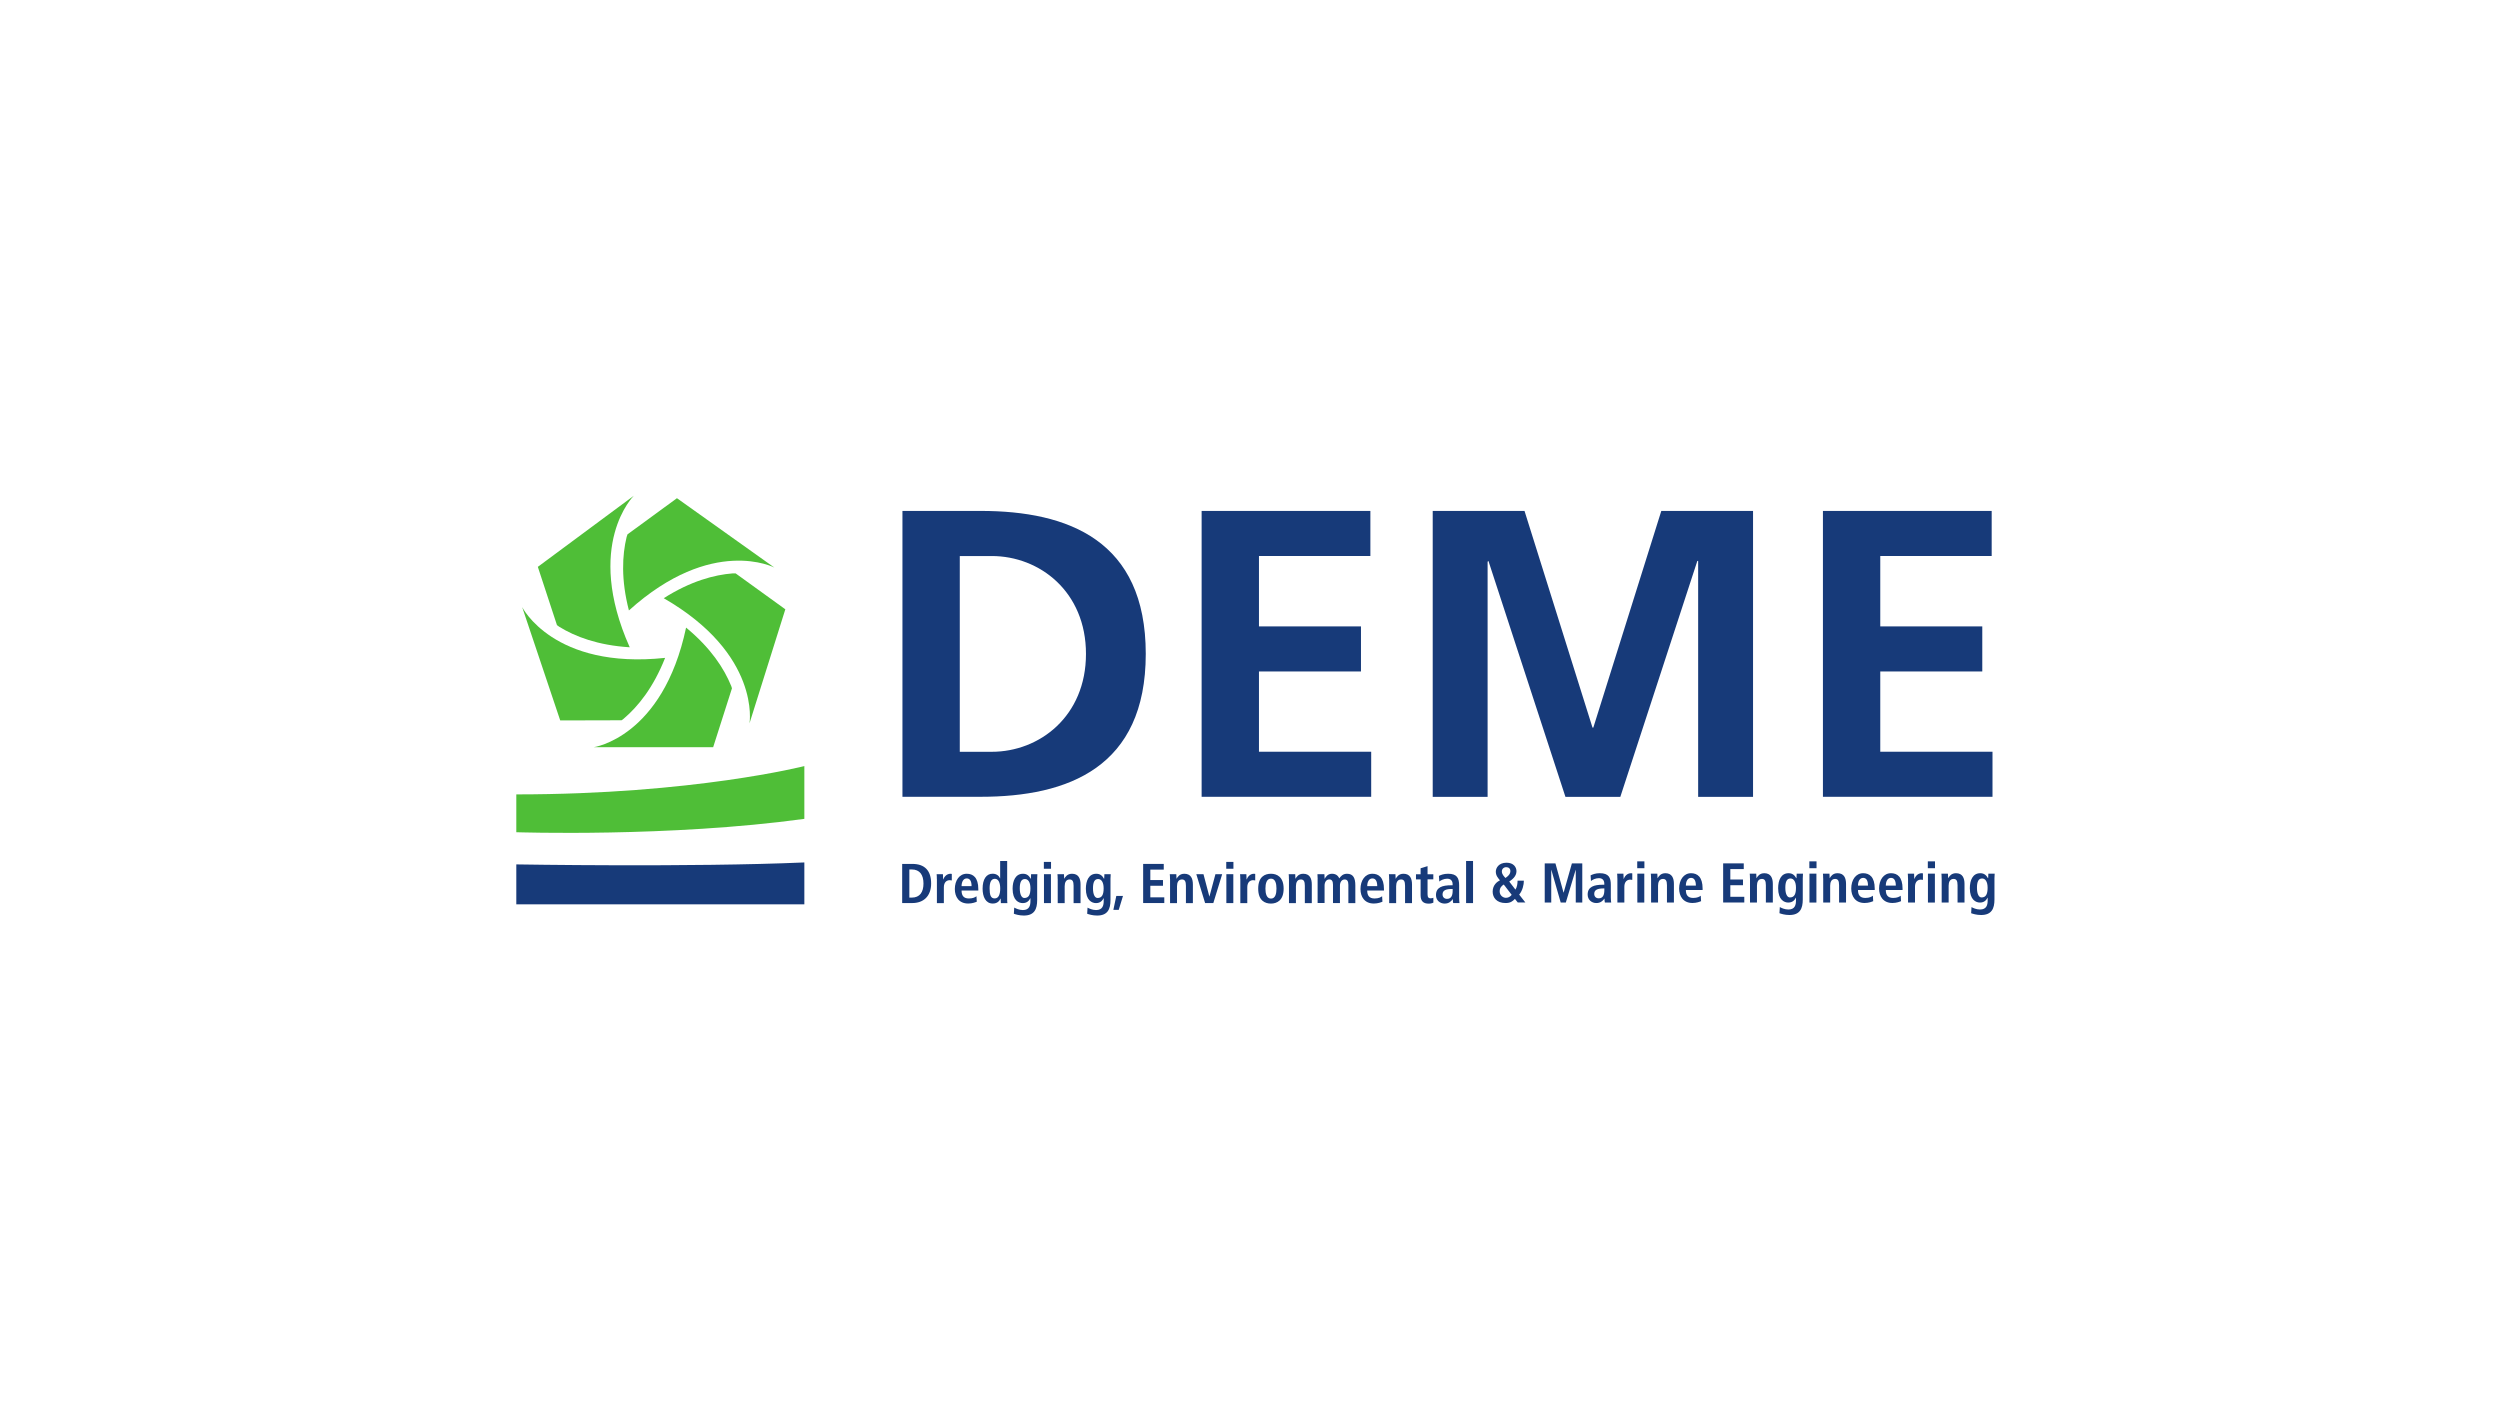 <?xml version="1.0" encoding="UTF-8"?>
<svg id="Layer_1" data-name="Layer 1" xmlns="http://www.w3.org/2000/svg" xmlns:xlink="http://www.w3.org/1999/xlink" viewBox="0 0 460 260">
  <defs>
    <style>
      .cls-1 {
        clip-path: url(#clippath);
      }

      .cls-2 {
        fill: none;
      }

      .cls-2, .cls-3, .cls-4 {
        stroke-width: 0px;
      }

      .cls-5 {
        clip-path: url(#clippath-1);
      }

      .cls-6 {
        clip-path: url(#clippath-4);
      }

      .cls-7 {
        clip-path: url(#clippath-3);
      }

      .cls-8 {
        clip-path: url(#clippath-2);
      }

      .cls-9 {
        clip-path: url(#clippath-7);
      }

      .cls-10 {
        clip-path: url(#clippath-8);
      }

      .cls-11 {
        clip-path: url(#clippath-6);
      }

      .cls-12 {
        clip-path: url(#clippath-5);
      }

      .cls-13 {
        clip-path: url(#clippath-9);
      }

      .cls-3 {
        fill: #4fbe37;
      }

      .cls-4 {
        fill: #173a79;
      }
    </style>
    <clipPath id="clippath">
      <rect class="cls-2" x="98.97" y="91.21" width="17.67" height="27.89"/>
    </clipPath>
    <clipPath id="clippath-1">
      <polygon class="cls-2" points="98.97 119.1 116.63 119.1 116.63 91.21 98.97 91.21 98.97 119.1 98.97 119.1"/>
    </clipPath>
    <clipPath id="clippath-2">
      <polygon class="cls-2" points="96.07 111.71 122.37 111.71 122.37 132.56 96.07 132.56 96.07 111.71 96.07 111.71"/>
    </clipPath>
    <clipPath id="clippath-3">
      <rect class="cls-2" x="96.07" y="111.71" width="26.3" height="20.85"/>
    </clipPath>
    <clipPath id="clippath-4">
      <rect class="cls-2" x="109.23" y="115.48" width="25.45" height="22.01"/>
    </clipPath>
    <clipPath id="clippath-5">
      <polygon class="cls-2" points="109.23 137.49 134.68 137.49 134.68 115.48 109.23 115.48 109.23 137.49 109.23 137.49"/>
    </clipPath>
    <clipPath id="clippath-6">
      <rect class="cls-2" x="122.13" y="105.5" width="22.37" height="27.59"/>
    </clipPath>
    <clipPath id="clippath-7">
      <rect class="cls-2" x="122.13" y="105.5" width="22.37" height="27.59"/>
    </clipPath>
    <clipPath id="clippath-8">
      <rect class="cls-2" x="114.65" y="91.67" width="27.83" height="20.65"/>
    </clipPath>
    <clipPath id="clippath-9">
      <rect class="cls-2" x="114.65" y="91.67" width="27.83" height="20.65"/>
    </clipPath>
  </defs>
  <g>
    <g id="g3025">
      <g id="g3037">
        <g class="cls-1">
          <g id="g3039">
            <g id="g3041">
              <g id="g3043">
                <g class="cls-5">
                  <g id="g3045">
                    <g id="g3047">
                      <path id="path3049" class="cls-3" d="m116.63,91.21l-17.67,13.09,3.52,10.72c.13.1.27.2.41.3,2.92,1.81,7.12,3.42,12.98,3.78-8.42-18.88.76-27.89.76-27.89"/>
                    </g>
                  </g>
                </g>
              </g>
            </g>
          </g>
        </g>
      </g>
    </g>
    <g id="g3051">
      <g id="g3063">
        <g class="cls-8">
          <g id="g3065">
            <g id="g3067">
              <g id="g3069">
                <g class="cls-7">
                  <g id="g3071">
                    <g id="g3073">
                      <path id="path3075" class="cls-3" d="m114.77,132.23c2.62-2.22,5.45-5.71,7.61-11.18-20.56,2.18-26.3-9.34-26.3-9.34l7,20.85,11.29-.03c.14-.1.28-.2.41-.3"/>
                    </g>
                  </g>
                </g>
              </g>
            </g>
          </g>
        </g>
      </g>
    </g>
    <g id="g3077">
      <g id="g3089">
        <g class="cls-6">
          <g id="g3091">
            <g id="g3093">
              <g id="g3095">
                <g class="cls-12">
                  <g id="g3097">
                    <g id="g3099">
                      <path id="path3101" class="cls-3" d="m134.52,126.17c-1.3-3.19-3.75-6.96-8.28-10.69-4.29,20.23-17.01,22.01-17.01,22.01h21.99l3.46-10.84c-.05-.16-.11-.32-.15-.48"/>
                    </g>
                  </g>
                </g>
              </g>
            </g>
          </g>
        </g>
      </g>
    </g>
    <g id="g3103">
      <g id="g3115">
        <g class="cls-11">
          <g id="g3117">
            <g id="g3119">
              <g id="g3121">
                <g class="cls-9">
                  <g id="g3123">
                    <g id="g3125">
                      <path id="path3127" class="cls-3" d="m134.85,105.5c-3.42.26-7.77,1.42-12.72,4.57,17.91,10.33,15.78,23.02,15.78,23.02l6.59-20.98-9.15-6.61c-.17,0-.34,0-.51,0"/>
                    </g>
                  </g>
                </g>
              </g>
            </g>
          </g>
        </g>
      </g>
    </g>
    <g id="g3129">
      <g id="g3141">
        <g class="cls-10">
          <g id="g3143">
            <g id="g3145">
              <g id="g3147">
                <g class="cls-13">
                  <g id="g3149">
                    <g id="g3151">
                      <path id="path3153" class="cls-3" d="m124.57,91.66l-9.11,6.66c-.06.16-.11.32-.16.48-.81,3.34-1.05,7.84.42,13.52,15.36-13.84,26.76-7.89,26.76-7.89l-17.92-12.76"/>
                    </g>
                  </g>
                </g>
              </g>
            </g>
          </g>
        </g>
      </g>
    </g>
    <g id="g3155">
      <path id="path3157" class="cls-4" d="m95,166.4h53v-7.71c-20.87.91-53,.36-53,.36v7.35Z"/>
    </g>
    <g id="g3159">
      <path id="path3161" class="cls-3" d="m95,146.16v6.97s28.15.95,53-2.46v-9.71s-20.44,5.21-53,5.21"/>
    </g>
    <g id="layer1">
      <g id="g3017">
        <g id="g3019">
          <g id="g3311">
            <path id="path3313" class="cls-4" d="m176.6,138.33h5.88c8.82,0,17.34-6.56,17.34-18.01s-8.52-18.01-17.34-18.01h-5.88v36.03Zm-10.55-44.32h14.39c16.13,0,30.38,5.43,30.38,26.3s-14.25,26.3-30.38,26.3h-14.39s0-52.61,0-52.61Z"/>
          </g>
          <g id="g3315">
            <path id="path3317" class="cls-4" d="m221.1,94.01h31.05v8.29h-20.5v12.96h18.77v8.29h-18.77v14.77h20.65v8.29h-31.2v-52.61Z"/>
          </g>
          <g id="g3319">
            <path id="path3321" class="cls-4" d="m263.63,94.01h16.88l12.51,39.87h.15l12.51-39.87h16.88v52.61h-10.1v-43.41h-.15l-14.17,43.41h-10.1l-14.17-43.41-.15.15v43.26h-10.1v-52.61Z"/>
          </g>
          <g id="g3323">
            <path id="path3325" class="cls-4" d="m335.42,94.01h31.05v8.29h-20.5v12.96h18.77v8.29h-18.77v14.77h20.65v8.29h-31.2v-52.61Z"/>
          </g>
        </g>
      </g>
    </g>
  </g>
  <g id="g3163">
    <path id="path3165" class="cls-4" d="m167.32,165.16h.44c1.49,0,2.16-1.01,2.16-2.59s-.67-2.59-2.16-2.59h-.44v5.19Zm-1.32-6.2h1.88c2.25,0,3.45,1.22,3.45,3.6s-1.45,3.6-3.45,3.6h-1.88v-7.21Z"/>
  </g>
  <g id="g3167">
    <path id="path3169" class="cls-4" d="m172.38,161.73c0-.33-.01-.64-.04-.88h1.16c.01.32.04.65.04.97h.02c.15-.41.56-1.05,1.35-1.05.08,0,.14.02.22.03v1.2c-.11-.03-.23-.05-.36-.05-.53,0-1.1.32-1.1,1.31v2.91h-1.28v-4.44Z"/>
  </g>
  <g id="g3171">
    <path id="path3173" class="cls-4" d="m178.77,163.05c0-.94-.31-1.42-.89-1.42-.67,0-.95.71-.95,1.42h1.84Zm.97,2.86c-.27.11-.83.34-1.59.34-1.71,0-2.46-1.23-2.46-2.66,0-1.59.84-2.82,2.19-2.82,1.15,0,2.13.67,2.13,2.84v.25h-3.08c0,.91.36,1.46,1.35,1.46.78,0,1.16-.24,1.39-.41l.06,1.01Z"/>
  </g>
  <g id="g3175">
    <path id="path3177" class="cls-4" d="m183.03,165.31c.75,0,1.01-.82,1.01-1.82s-.29-1.79-.99-1.79-.96.69-.96,1.76c0,1.23.2,1.85.94,1.85m2.29-6.89v6.84c0,.38,0,.71.04.91h-1.2c-.02-.16-.04-.47-.04-.83h-.03c-.21.46-.59.91-1.42.91-1.32,0-1.87-1.26-1.87-2.74,0-1.74.69-2.75,1.84-2.75.76,0,1.19.43,1.37.85h.02v-3.19s1.28,0,1.28,0Z"/>
  </g>
  <g id="g3179">
    <path id="path3181" class="cls-4" d="m188.47,165.23c.81,0,1.13-.58,1.13-1.79,0-1.11-.42-1.71-1.03-1.7-.67.01-.93.63-.93,1.71,0,1.25.4,1.78.84,1.78m-1.85,1.77c.3.16.9.45,1.57.45,1.21,0,1.4-.84,1.4-1.67v-.51h-.02c-.21.41-.57.9-1.4.9-.74,0-1.86-.5-1.86-2.64,0-1.47.53-2.76,1.92-2.76.77,0,1.14.44,1.4.91h.04c0-.28.03-.55.04-.83h1.16c-.02.28-.04.56-.04.84v3.92c0,1.66-.51,2.85-2.46,2.85-.85,0-1.52-.22-1.83-.33,0,0,.07-1.14.07-1.14Z"/>
  </g>
  <path id="path3183" class="cls-4" d="m192.09,160.85h1.28v5.32h-1.28v-5.32Zm-.02-2.26h1.32v1.26h-1.32v-1.26Z"/>
  <g id="g3185">
    <path id="path3187" class="cls-4" d="m194.61,161.73c0-.33-.01-.64-.04-.88h1.2c.01.27.04.55.04.82h.03-.01c.19-.32.55-.9,1.42-.9,1.21,0,1.57.9,1.57,1.97v3.43h-1.28v-3.19c0-.82-.21-1.16-.73-1.16-.67,0-.91.57-.91,1.25v3.1h-1.28v-4.44Z"/>
  </g>
  <g id="g3189">
    <path id="path3191" class="cls-4" d="m201.94,165.23c.81,0,1.13-.58,1.13-1.79,0-1.11-.42-1.71-1.03-1.7-.67.01-.93.63-.93,1.71,0,1.25.4,1.78.84,1.78m-1.85,1.77c.3.16.9.45,1.57.45,1.21,0,1.41-.84,1.41-1.67v-.51h-.02c-.21.41-.57.9-1.4.9-.74,0-1.86-.5-1.86-2.64,0-1.47.53-2.76,1.92-2.76.78,0,1.14.44,1.41.91h.04c0-.28.03-.55.04-.83h1.16c-.02.28-.04.56-.04.84v3.92c0,1.66-.51,2.85-2.46,2.85-.85,0-1.52-.22-1.83-.33,0,0,.07-1.14.07-1.14Z"/>
  </g>
  <g id="g3193">
    <path id="path3195" class="cls-4" d="m206.63,164.85l-.78,2.56h-.99l.54-2.56h1.24Z"/>
  </g>
  <g id="g3197">
    <path id="path3199" class="cls-4" d="m210.34,158.96h3.79v1.05h-2.47v1.92h2.33v1.05h-2.33v2.13h2.57v1.05h-3.89v-7.21Z"/>
  </g>
  <g id="g3201">
    <path id="path3203" class="cls-4" d="m215.28,161.73c0-.33-.01-.64-.04-.88h1.2c.01.27.04.55.04.82h.03-.01c.19-.32.55-.9,1.42-.9,1.21,0,1.57.9,1.57,1.97v3.43h-1.28v-3.19c0-.82-.21-1.16-.73-1.16-.67,0-.91.57-.91,1.25v3.1h-1.28v-4.44Z"/>
  </g>
  <g id="g3205">
    <path id="path3207" class="cls-4" d="m220.12,160.85h1.32l1.08,4.1h.02l1.1-4.1h1.24l-1.63,5.32h-1.51l-1.62-5.32Z"/>
  </g>
  <path id="path3209" class="cls-4" d="m225.65,160.85h1.28v5.32h-1.28v-5.32Zm-.02-2.26h1.32v1.26h-1.32v-1.26Z"/>
  <g id="g3211">
    <path id="path3213" class="cls-4" d="m228.21,161.73c0-.33-.01-.64-.04-.88h1.16c.01.32.04.65.04.97h.02c.16-.41.56-1.05,1.35-1.05.08,0,.14.02.22.03v1.2c-.11-.03-.23-.05-.36-.05-.53,0-1.1.32-1.1,1.31v2.91h-1.28v-4.44Z"/>
  </g>
  <g id="g3215">
    <path id="path3217" class="cls-4" d="m233.86,165.34c.83,0,1.01-.95,1.01-1.84s-.19-1.83-1.01-1.83-1.02.94-1.02,1.83.2,1.84,1.02,1.84m0-4.57c1.08,0,2.33.57,2.33,2.74s-1.25,2.75-2.33,2.75-2.35-.52-2.35-2.75,1.26-2.74,2.35-2.74"/>
  </g>
  <g id="g3219">
    <path id="path3221" class="cls-4" d="m237.16,161.73c0-.33-.01-.64-.04-.88h1.2c.01.27.04.55.04.82h.03-.01c.19-.32.55-.9,1.42-.9,1.21,0,1.57.9,1.57,1.97v3.43h-1.28v-3.19c0-.82-.21-1.16-.73-1.16-.67,0-.91.57-.91,1.25v3.1h-1.28v-4.44Z"/>
  </g>
  <g id="g3223">
    <path id="path3225" class="cls-4" d="m242.45,161.72c0-.38-.02-.67-.04-.87h1.28c.01.28.04.56.04.84h.02c.2-.41.61-.92,1.34-.92.9,0,1.19.56,1.34.85.26-.37.64-.85,1.42-.85,1.16,0,1.53.83,1.53,2.12v3.28h-1.28v-3.36c0-.66-.21-.99-.68-.99-.57,0-.87.54-.87,1.12v3.22h-1.28v-3.36c0-.66-.21-.99-.68-.99-.57,0-.87.54-.87,1.12v3.22h-1.28s0-4.45,0-4.45Z"/>
  </g>
  <g id="g3227">
    <path id="path3229" class="cls-4" d="m253.41,163.05c0-.94-.31-1.42-.89-1.42-.67,0-.95.71-.95,1.42h1.84Zm.97,2.86c-.27.11-.83.34-1.59.34-1.71,0-2.46-1.23-2.46-2.66,0-1.59.84-2.82,2.19-2.82,1.15,0,2.13.67,2.13,2.84v.25h-3.08c0,.91.36,1.46,1.35,1.46.78,0,1.16-.24,1.39-.41l.06,1.01Z"/>
  </g>
  <g id="g3231">
    <path id="path3233" class="cls-4" d="m255.6,161.73c0-.33-.01-.64-.04-.88h1.2c.01.27.04.55.04.82h.03-.01c.19-.32.55-.9,1.42-.9,1.21,0,1.57.9,1.57,1.97v3.43h-1.28v-3.19c0-.82-.21-1.16-.73-1.16-.67,0-.91.57-.91,1.25v3.1h-1.28v-4.44Z"/>
  </g>
  <g id="g3235">
    <path id="path3237" class="cls-4" d="m261.39,159.76l1.28-.39v1.49h1.06v.94h-1.06v2.76c0,.57.21.73.58.73.23,0,.39-.06.49-.11v.91c-.2.09-.47.18-.86.18-.95,0-1.49-.43-1.49-1.55v-2.91h-.85v-.94h.85v-1.09Z"/>
  </g>
  <g id="g3239">
    <path id="path3241" class="cls-4" d="m267.29,163.57h-.11c-1.1,0-1.75.23-1.75,1,0,.49.32.82.82.82.76,0,1.04-.57,1.04-1.52v-.3Zm-2.52-2.41c.36-.17.87-.39,1.68-.39,1.65,0,2.03.81,2.03,2.14v2.32c0,.38.04.73.07.94h-1.16c-.06-.21-.07-.46-.07-.72h-.02c-.32.43-.72.81-1.49.81-.83,0-1.59-.57-1.59-1.56,0-1.45,1.18-1.81,2.8-1.81h.26v-.2c0-.53-.26-1.01-.99-1.01-.64,0-1.21.31-1.46.52,0,0-.07-1.03-.07-1.03Z"/>
  </g>
  <path id="path3243" class="cls-4" d="m269.76,158.42h1.28v7.75h-1.28v-7.75Z"/>
  <g id="g3245">
    <path id="path3247" class="cls-4" d="m277.14,159.56c-.44,0-.8.31-.8.78,0,.53.39.91.66,1.21.4-.27.91-.67.91-1.27,0-.47-.33-.72-.77-.72m-.45,3.19c-.39.25-.75.6-.75,1.27,0,.78.66,1.18,1.14,1.18s.83-.24,1.07-.55c0,0-1.46-1.9-1.46-1.9Zm2.05,2.65c-.43.44-.81.76-1.72.76-1.62,0-2.37-.99-2.37-2.1,0-1.26.88-1.85,1.34-2.08-.36-.44-.76-.86-.76-1.6,0-.67.53-1.64,1.97-1.64,1.33,0,1.83.85,1.83,1.57,0,.97-.84,1.56-1.33,1.9l1.14,1.48c.31-.48.39-1.13.39-1.64h1.16c0,.74-.24,1.83-.86,2.56l1.14,1.45h-1.4s-.52-.66-.52-.66Z"/>
  </g>
  <g id="g3249">
    <path id="path3251" class="cls-4" d="m289.94,160.06h-.02l-1.81,6.01h-.94l-1.72-6.01h-.02v6.01h-1.2v-7.21h1.97l1.49,5.38h.02l1.52-5.38h1.91v7.21h-1.2v-6.01Z"/>
  </g>
  <g id="g3253">
    <path id="path3255" class="cls-4" d="m295.2,163.47h-.11c-1.1,0-1.75.23-1.75,1,0,.49.32.82.82.82.76,0,1.04-.57,1.04-1.52v-.3Zm-2.52-2.41c.36-.17.87-.39,1.68-.39,1.65,0,2.03.81,2.03,2.14v2.32c0,.38.04.73.07.94h-1.16c-.06-.21-.07-.46-.07-.72h-.02c-.32.43-.72.81-1.49.81-.83,0-1.59-.57-1.59-1.56,0-1.45,1.18-1.81,2.8-1.81h.26v-.2c0-.53-.26-1.01-.99-1.01-.64,0-1.21.31-1.46.52,0,0-.07-1.03-.07-1.03Z"/>
  </g>
  <g id="g3257">
    <path id="path3259" class="cls-4" d="m297.59,161.63c0-.33-.01-.64-.04-.88h1.16c.01.32.04.65.04.97h.02c.15-.41.56-1.05,1.35-1.05.08,0,.14.02.22.03v1.2c-.11-.03-.23-.05-.36-.05-.53,0-1.1.32-1.1,1.31v2.91h-1.28v-4.44Z"/>
  </g>
  <path id="path3261" class="cls-4" d="m301.27,160.75h1.28v5.32h-1.28v-5.32Zm-.02-2.26h1.32v1.26h-1.32v-1.26Z"/>
  <g id="g3263">
    <path id="path3265" class="cls-4" d="m303.79,161.63c0-.33-.01-.64-.04-.88h1.2c.01.27.04.55.04.82h.03-.01c.19-.32.55-.9,1.42-.9,1.21,0,1.57.9,1.57,1.97v3.43h-1.28v-3.19c0-.82-.21-1.16-.73-1.16-.67,0-.91.57-.91,1.25v3.1h-1.28v-4.44Z"/>
  </g>
  <g id="g3267">
    <path id="path3269" class="cls-4" d="m312.04,162.95c0-.94-.31-1.42-.89-1.42-.67,0-.95.71-.95,1.42h1.84Zm.97,2.86c-.27.11-.83.34-1.59.34-1.71,0-2.46-1.23-2.46-2.66,0-1.59.84-2.82,2.19-2.82,1.15,0,2.13.67,2.13,2.84v.25h-3.08c0,.91.36,1.46,1.35,1.46.78,0,1.16-.24,1.39-.41l.06,1.01Z"/>
  </g>
  <g id="g3271">
    <path id="path3273" class="cls-4" d="m317.06,158.86h3.79v1.05h-2.47v1.92h2.33v1.05h-2.33v2.13h2.57v1.05h-3.89v-7.21Z"/>
  </g>
  <g id="g3275">
    <path id="path3277" class="cls-4" d="m321.99,161.63c0-.33-.01-.64-.04-.88h1.2c.01.27.04.55.04.82h.03-.01c.19-.32.55-.9,1.42-.9,1.21,0,1.57.9,1.57,1.97v3.43h-1.28v-3.19c0-.82-.21-1.16-.73-1.16-.67,0-.91.57-.91,1.25v3.1h-1.28v-4.44Z"/>
  </g>
  <g id="g3279">
    <path id="path3281" class="cls-4" d="m329.33,165.13c.81,0,1.13-.58,1.13-1.79,0-1.11-.42-1.71-1.03-1.7-.67.01-.93.63-.93,1.71,0,1.25.4,1.78.84,1.78m-1.85,1.77c.3.17.9.45,1.57.45,1.21,0,1.4-.84,1.4-1.67v-.51h-.02c-.21.41-.57.9-1.4.9-.74,0-1.86-.5-1.86-2.64,0-1.47.53-2.76,1.92-2.76.78,0,1.14.44,1.41.91h.04c0-.28.03-.55.04-.83h1.16c-.02.28-.04.56-.04.84v3.92c0,1.66-.51,2.85-2.46,2.85-.85,0-1.52-.22-1.83-.33,0,0,.07-1.14.07-1.14Z"/>
  </g>
  <path id="path3283" class="cls-4" d="m332.94,160.75h1.28v5.32h-1.28v-5.32Zm-.02-2.26h1.32v1.26h-1.32v-1.26Z"/>
  <g id="g3285">
    <path id="path3287" class="cls-4" d="m335.46,161.63c0-.33-.01-.64-.04-.88h1.2c.01.27.04.55.04.82h.03-.01c.19-.32.55-.9,1.42-.9,1.21,0,1.57.9,1.57,1.97v3.43h-1.28v-3.19c0-.82-.21-1.16-.73-1.16-.67,0-.91.57-.91,1.25v3.1h-1.28v-4.44Z"/>
  </g>
  <g id="g3289">
    <path id="path3291" class="cls-4" d="m343.71,162.95c0-.94-.31-1.42-.89-1.42-.67,0-.95.71-.95,1.42h1.84Zm.97,2.86c-.27.11-.83.34-1.59.34-1.71,0-2.46-1.23-2.46-2.66,0-1.59.84-2.82,2.19-2.82,1.15,0,2.13.67,2.13,2.84v.25h-3.08c0,.91.36,1.46,1.35,1.46.78,0,1.16-.24,1.39-.41l.06,1.01Z"/>
  </g>
  <g id="g3293">
    <path id="path3295" class="cls-4" d="m348.83,162.95c0-.94-.31-1.42-.89-1.42-.67,0-.95.71-.95,1.42h1.84Zm.97,2.86c-.27.11-.83.34-1.59.34-1.71,0-2.46-1.23-2.46-2.66,0-1.59.84-2.82,2.19-2.82,1.15,0,2.13.67,2.13,2.84v.25h-3.08c0,.91.36,1.46,1.35,1.46.78,0,1.16-.24,1.39-.41l.06,1.01Z"/>
  </g>
  <g id="g3297">
    <path id="path3299" class="cls-4" d="m351.07,161.63c0-.33-.01-.64-.04-.88h1.16c.01.32.04.65.04.97h.02c.16-.41.56-1.05,1.35-1.05.08,0,.14.02.22.03v1.2c-.11-.03-.23-.05-.36-.05-.53,0-1.1.32-1.1,1.31v2.91h-1.28v-4.44Z"/>
  </g>
  <path id="path3301" class="cls-4" d="m354.74,160.75h1.28v5.32h-1.28v-5.32Zm-.02-2.26h1.32v1.26h-1.32v-1.26Z"/>
  <g id="g3303">
    <path id="path3305" class="cls-4" d="m357.26,161.63c0-.33-.01-.64-.04-.88h1.2c.01.27.04.55.04.82h.03-.01c.19-.32.55-.9,1.42-.9,1.21,0,1.57.9,1.57,1.97v3.43h-1.28v-3.19c0-.82-.21-1.16-.73-1.16-.67,0-.91.57-.91,1.25v3.1h-1.28v-4.44Z"/>
  </g>
  <g id="g3307">
    <path id="path3309" class="cls-4" d="m364.59,165.13c.81,0,1.13-.58,1.13-1.79,0-1.11-.42-1.71-1.03-1.7-.67.01-.93.63-.93,1.71,0,1.25.4,1.78.84,1.78m-1.85,1.77c.3.17.9.45,1.57.45,1.21,0,1.41-.84,1.41-1.67v-.51h-.02c-.21.41-.57.9-1.4.9-.74,0-1.86-.5-1.86-2.64,0-1.47.53-2.76,1.92-2.76.78,0,1.14.44,1.41.91h.04c0-.28.03-.55.04-.83h1.16c-.02.28-.04.56-.04.84v3.92c0,1.66-.51,2.85-2.46,2.85-.85,0-1.52-.22-1.83-.33,0,0,.07-1.14.07-1.14Z"/>
  </g>
</svg>
